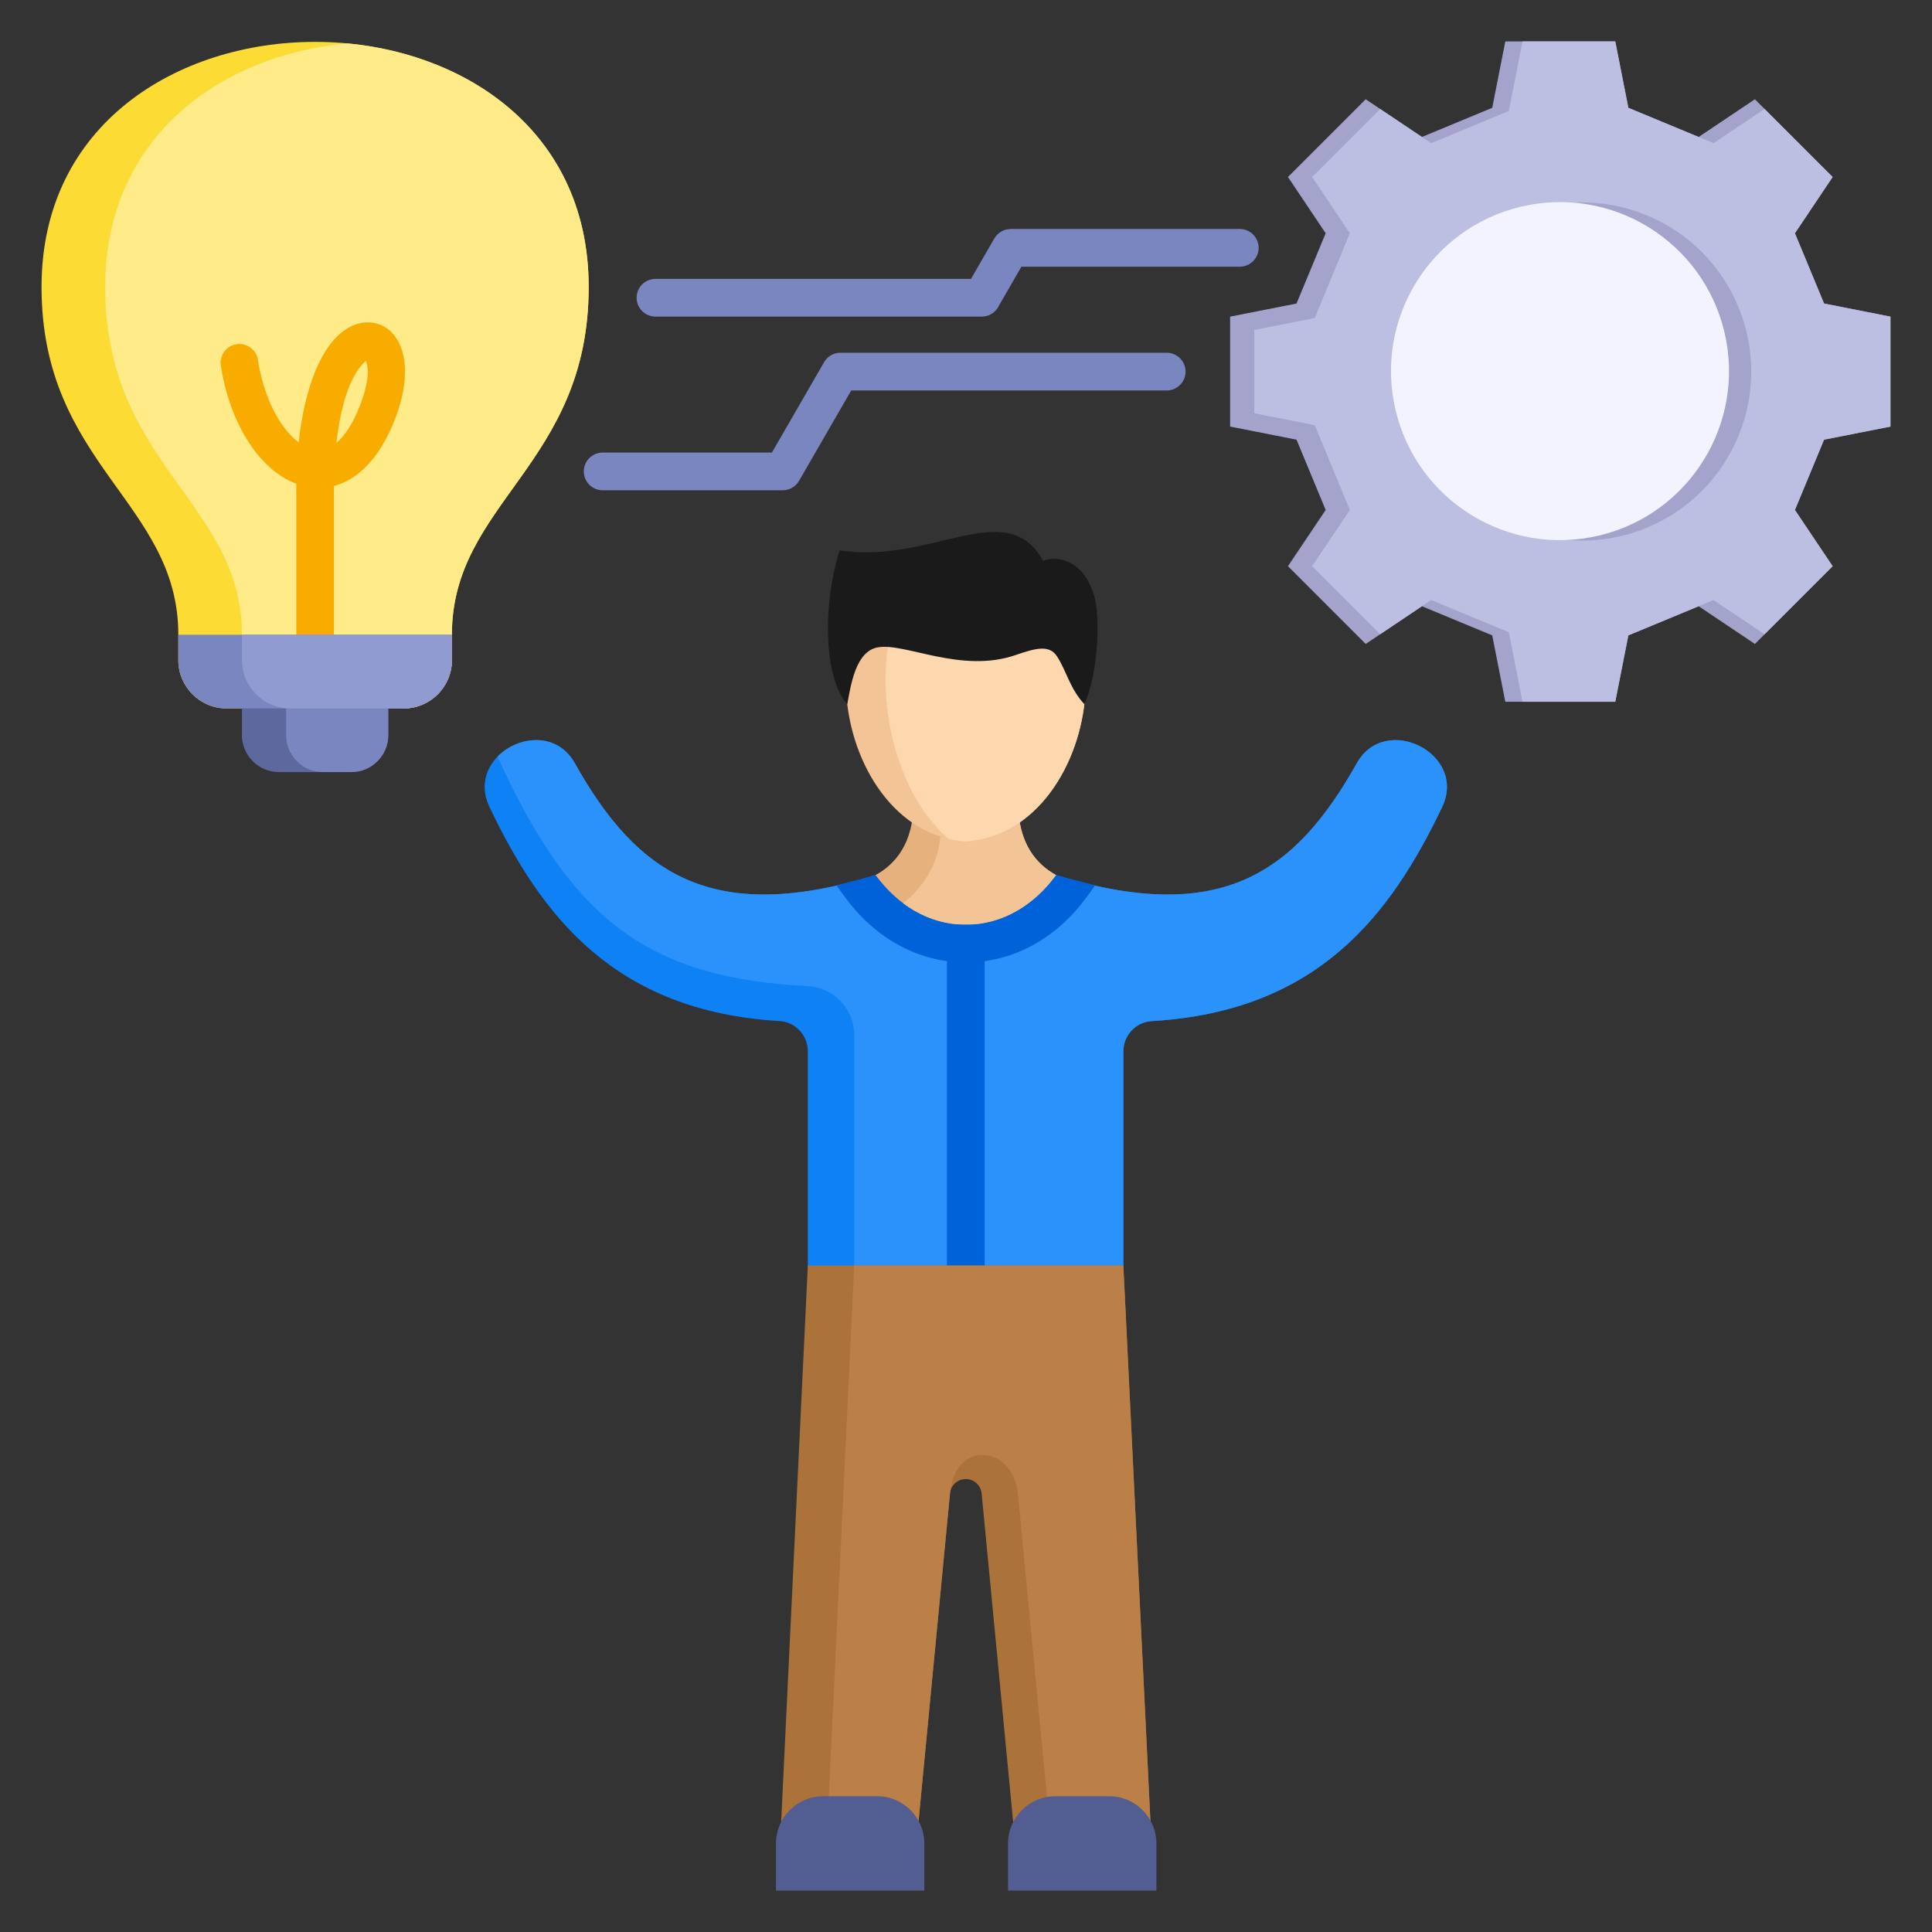 <svg xmlns="http://www.w3.org/2000/svg" width="96" height="96" viewBox="0 0 96 96" fill="none"><rect x="0" y="0" width="96" height="96" fill="#333333" stroke="none"/><path fill-rule="evenodd" clip-rule="evenodd" d="M32.571 15.732C32.053 15.732 31.633 15.312 31.633 14.794C31.633 14.277 32.053 13.857 32.571 13.857H48.248L49.407 11.85C49.58 11.55 49.894 11.381 50.217 11.381V11.377H61.603C62.121 11.377 62.541 11.797 62.541 12.315C62.541 12.832 62.121 13.252 61.603 13.252H50.753L49.638 15.184C49.49 15.507 49.164 15.732 48.785 15.732H32.57L32.571 15.732Z" fill="#7986BF"></path><path fill-rule="evenodd" clip-rule="evenodd" d="M22.454 32.81C22.454 34.126 21.378 35.202 20.062 35.202H11.253C9.937 35.202 8.861 34.126 8.861 32.81V31.541C8.861 24.956 2.064 23.107 2.064 14.258C2.064 6.14 8.861 2.081 15.657 2.081C22.454 2.081 29.251 6.14 29.251 14.259C29.251 23.107 22.454 24.956 22.454 31.541V32.81V32.81Z" fill="#FCDB35"></path><path fill-rule="evenodd" clip-rule="evenodd" d="M22.454 32.81C22.454 34.126 21.378 35.202 20.062 35.202H14.416C13.101 35.202 12.024 34.126 12.024 32.81V31.54C12.024 24.956 5.227 23.107 5.227 14.258C5.227 6.771 11.008 2.736 17.239 2.154C23.47 2.736 29.251 6.771 29.251 14.258C29.251 23.107 22.454 24.956 22.454 31.54V32.81Z" fill="#FFEB87"></path><path fill-rule="evenodd" clip-rule="evenodd" d="M16.591 31.549C16.591 32.065 16.173 32.483 15.658 32.483C15.142 32.483 14.724 32.065 14.724 31.549V24.425H14.72C14.72 24.294 14.721 24.165 14.723 24.037C14.18 23.835 13.663 23.489 13.196 23.022C12.14 21.968 11.295 20.247 10.971 18.169C10.893 17.66 11.242 17.182 11.751 17.104C12.261 17.025 12.738 17.374 12.817 17.884C13.077 19.556 13.721 20.905 14.514 21.697C14.623 21.805 14.732 21.901 14.843 21.985C15.126 19.337 15.861 17.681 16.621 16.85C17.148 16.274 17.737 16.01 18.293 16.019C18.952 16.03 19.499 16.387 19.83 17.041C20.232 17.835 20.278 19.19 19.606 20.881C19.023 22.35 18.26 23.293 17.423 23.793C17.152 23.955 16.876 24.072 16.597 24.146C16.596 24.238 16.595 24.331 16.595 24.425H16.591V31.549V31.549ZM17.998 18.11C17.464 18.694 16.946 19.934 16.718 22.007C17.128 21.66 17.522 21.07 17.87 20.193C18.305 19.1 18.351 18.329 18.182 17.93C18.136 17.967 18.075 18.026 17.998 18.11L17.998 18.11Z" fill="#F9AC00"></path><path fill-rule="evenodd" clip-rule="evenodd" d="M57.973 17.527C58.49 17.527 58.91 17.947 58.91 18.465C58.91 18.982 58.49 19.402 57.973 19.402H42.297L39.704 23.893C39.531 24.192 39.218 24.359 38.895 24.36V24.362H29.946C29.428 24.362 29.009 23.942 29.009 23.424C29.009 22.907 29.428 22.487 29.946 22.487H38.356L40.915 18.055C41.067 17.743 41.388 17.527 41.758 17.527L57.973 17.527Z" fill="#7986BF"></path><path fill-rule="evenodd" clip-rule="evenodd" d="M47.991 43.307H51.912C60.526 46.138 64.31 43.465 67.42 37.921C68.836 35.399 72.922 37.454 71.659 40.101C69.09 45.48 65.472 50.251 57.231 50.737C56.437 50.784 55.819 51.44 55.819 52.235V65.514H40.14V52.233C40.14 51.438 39.523 50.783 38.729 50.736C30.503 50.243 26.889 45.475 24.323 40.101C23.059 37.454 27.145 35.398 28.561 37.921C31.671 43.465 35.455 46.138 44.069 43.307H47.99L47.991 43.307Z" fill="#0E82F5"></path><path fill-rule="evenodd" clip-rule="evenodd" d="M47.991 43.307H51.912C60.526 46.138 64.31 43.465 67.42 37.921C68.836 35.399 72.922 37.454 71.659 40.101C69.09 45.48 65.472 50.251 57.231 50.737C56.437 50.784 55.819 51.44 55.819 52.235V65.514H42.446V51.434C42.446 50.136 41.432 49.067 40.135 49C32.456 48.598 28.511 45.971 24.721 37.598C25.731 36.559 27.672 36.337 28.561 37.921C31.671 43.465 35.455 46.138 44.069 43.307H47.991Z" fill="#2A92FA"></path><path fill-rule="evenodd" clip-rule="evenodd" d="M41.56 43.992C42.508 43.749 43.404 43.526 44.069 43.307H51.912C52.577 43.526 53.473 43.749 54.42 43.992L53.987 44.586C52.566 46.535 50.443 47.821 47.99 47.821C45.538 47.821 43.415 46.535 41.993 44.586L41.56 43.992H41.56Z" fill="#0062D9"></path><path fill-rule="evenodd" clip-rule="evenodd" d="M43.508 43.481C44.49 42.944 45.39 41.897 45.39 39.894V39.497H50.591V39.894C50.591 41.898 51.491 42.944 52.473 43.481C51.393 44.962 49.819 45.946 47.991 45.946C46.162 45.946 44.588 44.962 43.509 43.481H43.508Z" fill="#E6B17C"></path><path fill-rule="evenodd" clip-rule="evenodd" d="M50.591 39.497V39.894C50.591 41.898 51.491 42.944 52.473 43.481C51.393 44.962 49.819 45.946 47.991 45.946C46.828 45.946 45.769 45.548 44.874 44.878C45.768 44.2 46.74 42.916 46.74 41.216V39.496H50.591L50.591 39.497Z" fill="#F2C496"></path><path fill-rule="evenodd" clip-rule="evenodd" d="M47.99 41.813C40.997 41.359 39.15 27.485 47.99 27.485C56.831 27.485 54.984 41.359 47.99 41.813Z" fill="#F2C496"></path><path fill-rule="evenodd" clip-rule="evenodd" d="M47.99 41.813C47.7 41.794 47.419 41.75 47.147 41.687C43.54 38.643 42.707 30.684 46.391 27.657C46.88 27.546 47.412 27.485 47.99 27.485C56.831 27.485 54.984 41.359 47.99 41.813Z" fill="#FDD7AD"></path><path fill-rule="evenodd" clip-rule="evenodd" d="M51.832 27.87C52.63 27.538 53.958 27.943 54.402 29.738C54.67 30.826 54.553 33.53 53.881 34.99C53.152 34.207 52.997 33.336 52.515 32.604C52.138 32.033 51.473 32.2 50.475 32.545C47.763 33.487 44.973 31.922 43.618 32.166C42.517 32.364 42.28 34.025 42.1 34.99C40.959 33.717 40.842 30.169 41.72 27.347C46.295 28.053 50.02 24.589 51.833 27.87H51.832Z" fill="#1A1A1A"></path><path d="M47.053 45.946H48.928V63.529H47.053V45.946Z" fill="#0062D9"></path><path fill-rule="evenodd" clip-rule="evenodd" d="M55.819 62.885L57.172 90.671H50.356L48.777 74.208C48.738 73.802 48.399 73.494 47.991 73.494C47.582 73.494 47.243 73.802 47.204 74.208L45.625 90.671H38.809L40.14 62.885H55.819Z" fill="#AB733A"></path><path fill-rule="evenodd" clip-rule="evenodd" d="M55.819 62.885L57.172 90.671H52.156L50.577 74.208C50.351 71.852 47.468 71.455 47.204 74.208L45.625 90.671H41.116L42.446 62.885H55.819Z" fill="#BA8047"></path><path fill-rule="evenodd" clip-rule="evenodd" d="M40.901 89.254H43.586C44.876 89.254 45.93 90.308 45.93 91.597V93.942H38.557V91.597C38.557 90.308 39.611 89.254 40.901 89.254H40.901Z" fill="#525D91"></path><path fill-rule="evenodd" clip-rule="evenodd" d="M52.432 89.254H55.117C56.407 89.254 57.461 90.308 57.461 91.597V93.942H50.088V91.597C50.088 90.308 51.143 89.254 52.432 89.254Z" fill="#525D91"></path><path fill-rule="evenodd" clip-rule="evenodd" d="M12.022 33.154H19.293V36.532C19.293 37.539 18.469 38.363 17.462 38.363H13.853C12.846 38.363 12.022 37.539 12.022 36.532L12.022 33.154Z" fill="#5D689E"></path><path fill-rule="evenodd" clip-rule="evenodd" d="M14.216 33.154H19.293V36.532C19.293 37.539 18.469 38.363 17.462 38.363H16.047C15.04 38.363 14.216 37.539 14.216 36.532V33.154Z" fill="#7986BF"></path><path fill-rule="evenodd" clip-rule="evenodd" d="M22.454 32.81C22.454 34.126 21.378 35.202 20.062 35.202H11.253C9.937 35.202 8.861 34.126 8.861 32.81V31.54H22.454V32.81Z" fill="#7986BF"></path><path fill-rule="evenodd" clip-rule="evenodd" d="M22.454 32.81C22.454 34.125 21.379 35.2 20.065 35.202H14.416C13.1 35.202 12.024 34.126 12.024 32.81V31.54H22.454V32.81Z" fill="#909CD1"></path><path fill-rule="evenodd" clip-rule="evenodd" d="M80.912 5.357L84.405 6.806L87.2 4.932L91.063 8.795L89.189 11.59L90.637 15.082L93.936 15.733V21.196L90.637 21.847L89.189 25.34L91.063 28.134L87.2 31.997L84.405 30.123L80.912 31.572L80.262 34.871H74.798L74.148 31.572L70.655 30.123L67.861 31.997L63.998 28.134L65.872 25.34L64.423 21.847L61.124 21.196V15.733L64.423 15.082L65.872 11.59L63.998 8.795L67.861 4.932L70.655 6.806L74.148 5.357L74.798 2.058H80.262L80.912 5.357Z" fill="#A3A3CC"></path><path fill-rule="evenodd" clip-rule="evenodd" d="M80.912 5.357L82.219 5.899L82.241 5.909L84.405 6.806L84.406 6.805L85.148 7.112L87.681 5.414L91.063 8.795L89.189 11.59L90.637 15.082L93.936 15.733V21.196L90.637 21.847L89.189 25.34L91.063 28.134L87.681 31.515L85.148 29.817L84.406 30.124L84.405 30.123L80.912 31.572L80.262 34.871H75.653L74.971 31.416L71.114 29.816L70.655 30.123L68.579 31.515L65.198 28.134L67.072 25.34L65.33 21.128L62.324 20.535V18.465V16.394L65.33 15.801L67.072 11.59L65.198 8.795L68.579 5.414L71.114 7.114L74.971 5.514L75.653 2.058H80.262L80.912 5.357Z" fill="#BCBEE2"></path><path d="M86.376 21.678C88.153 17.392 86.119 12.477 81.833 10.7C77.546 8.924 72.632 10.958 70.855 15.244C69.079 19.53 71.113 24.445 75.399 26.221C79.685 27.998 84.6 25.964 86.376 21.678Z" fill="#A3A3CC"></path><path d="M79.447 26.613C83.96 25.546 86.754 21.022 85.687 16.509C84.621 11.996 80.097 9.202 75.584 10.269C71.07 11.336 68.277 15.859 69.344 20.373C70.41 24.886 74.934 27.68 79.447 26.613Z" fill="#F3F3FF"></path></svg>
